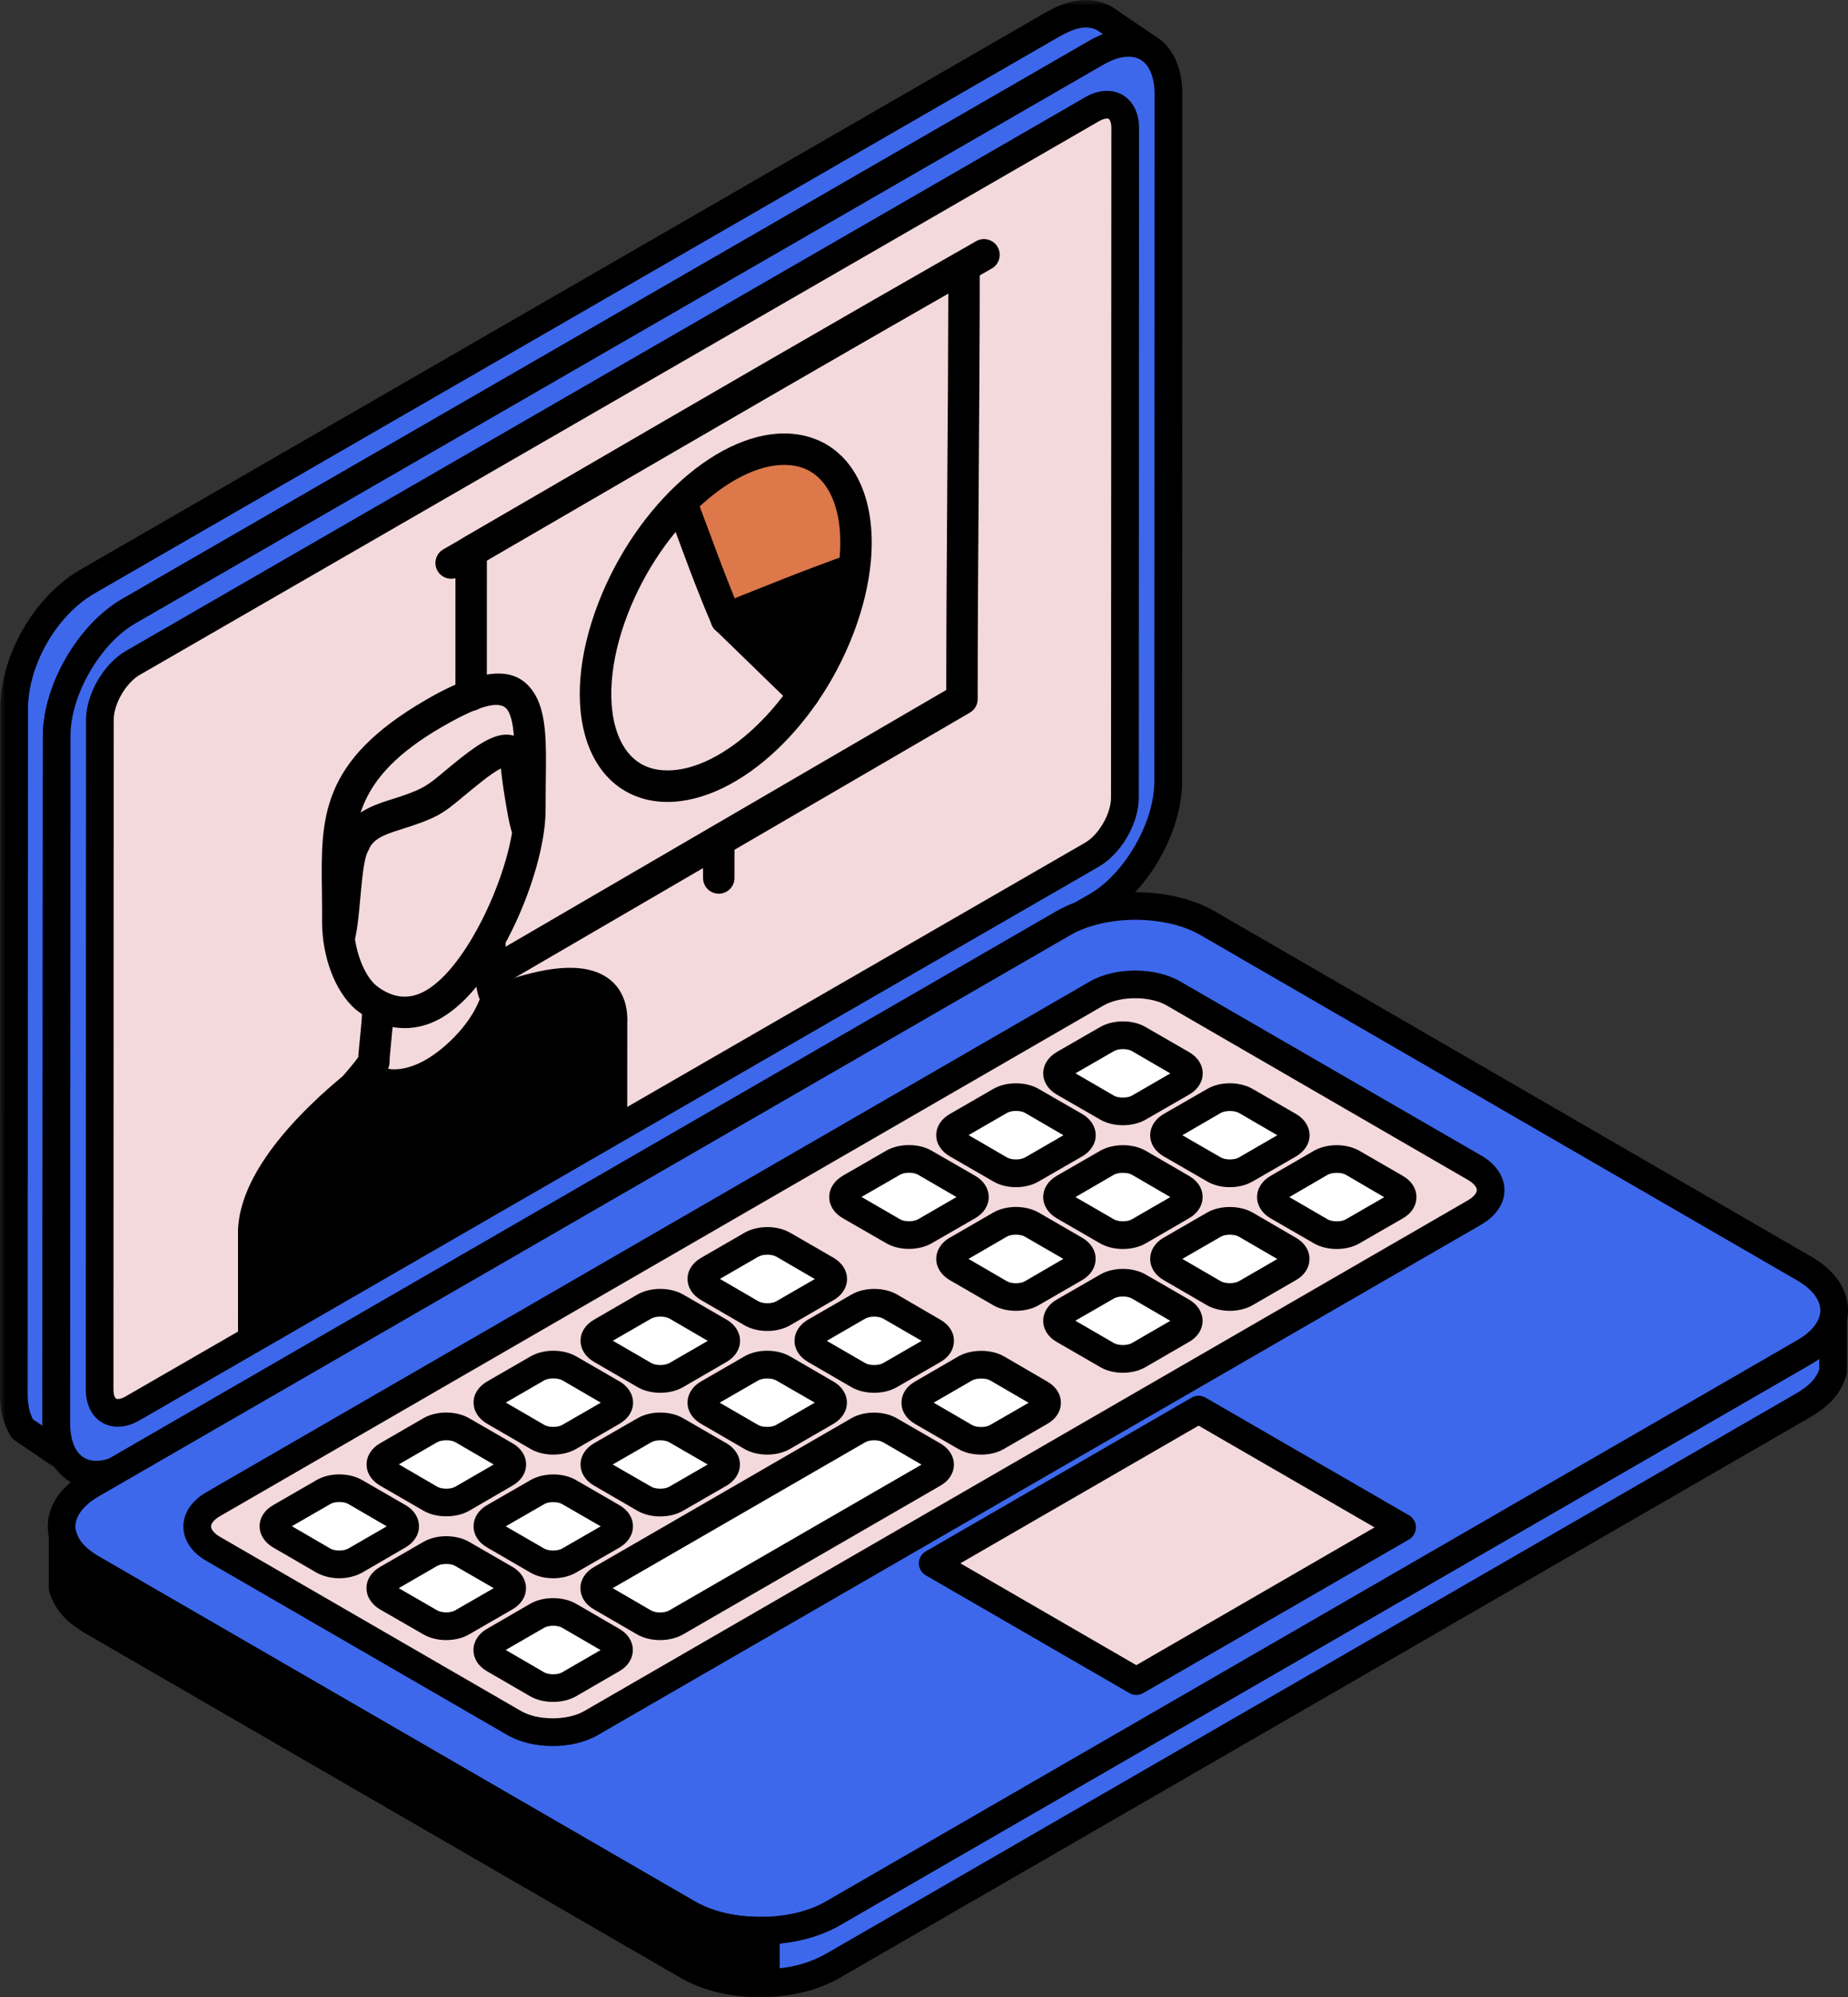 <?xml version="1.0" encoding="UTF-8"?>
<svg width="160px" height="172.811px" viewBox="0 0 160 172.811" version="1.1" xmlns="http://www.w3.org/2000/svg" xmlns:xlink="http://www.w3.org/1999/xlink">
    <rect x="0" y="0" width="160" height="172.811" fill="#333333" stroke="none"/>
    <title>Group 154</title>
    <defs>
        <polygon id="path-1" points="0 0 100.54 0 100.54 127.355 0 127.355"></polygon>
    </defs>
    <g id="website" stroke="none" stroke-width="1" fill="none" fill-rule="evenodd">
        <g id="Hubs" transform="translate(-560, -253)">
            <g id="Group-154" transform="translate(560, 253)">
                <path d="M5.635,126.152 L1.947,123.645 C1.366,122.667 1.223,121.79 1.202,120.66 L1.223,61.162 C1.314,57.034 3.912,52.531 7.448,50.391 L91.27,2.041 C92.687,1.265 94.154,0.819 95.662,1.613 L99.34,4.119 C97.832,3.334 96.355,3.772 94.949,4.548 L11.128,52.898 C7.592,55.038 4.993,59.583 4.9,63.668 L4.881,123.167 C4.9,124.297 5.044,125.164 5.635,126.152" id="Fill-1" fill="#3D68EC"></path>
                <g id="Group-5">
                    <mask id="mask-2" fill="white">
                        <use xlink:href="#path-1"></use>
                    </mask>
                    <g id="Clip-4"></g>
                    <path d="M5.635,127.355 C5.401,127.355 5.156,127.283 4.952,127.141 L1.283,124.634 C1.131,124.542 1.008,124.41 0.918,124.257 C0.194,123.035 0.031,121.944 -0,120.691 L0.021,61.162 C0.122,56.576 2.925,51.736 6.818,49.372 L90.668,1.001 C92.034,0.258 94.061,-0.578 96.222,0.553 L100.013,3.131 C100.542,3.488 100.695,4.191 100.37,4.742 C100.043,5.281 99.35,5.474 98.78,5.179 C97.883,4.711 96.915,4.823 95.518,5.597 L11.728,53.938 C8.559,55.854 6.175,59.959 6.103,63.699 L6.073,123.167 C6.103,124.104 6.195,124.756 6.664,125.542 C6.95,126.02 6.857,126.642 6.45,127.018 C6.215,127.242 5.92,127.355 5.635,127.355 M2.864,122.82 L3.689,123.381 C3.689,123.319 3.689,123.259 3.678,123.198 L3.709,63.669 C3.801,59.154 6.664,54.202 10.505,51.869 L94.347,3.508 C94.694,3.314 95.081,3.121 95.508,2.958 L94.989,2.611 C94.204,2.204 93.257,2.316 91.851,3.09 L8.041,51.431 C4.871,53.346 2.507,57.463 2.425,61.192 L2.395,120.66 C2.415,121.495 2.496,122.127 2.864,122.82" id="Fill-3" fill="#000000" mask="url(#mask-2)"></path>
                </g>
                <path d="M11.128,52.897 L94.949,4.548 C98.371,2.571 101.164,4.19 101.164,8.134 L101.144,67.642 C101.144,71.586 98.342,76.436 94.918,78.413 L11.097,126.764 C7.673,128.741 4.871,127.12 4.881,123.167 L4.901,63.668 C4.901,59.725 7.703,54.864 11.128,52.897" id="Fill-6" fill="#3D68EC"></path>
                <path d="M8.335,128.812 C7.53,128.812 6.776,128.618 6.104,128.232 C4.544,127.323 3.678,125.52 3.678,123.167 L3.709,63.668 C3.709,59.328 6.765,54.028 10.526,51.859 L94.347,3.508 C96.396,2.336 98.371,2.184 99.941,3.079 C101.5,3.987 102.367,5.791 102.367,8.135 L102.346,67.642 C102.336,72.055 99.341,77.241 95.518,79.452 L11.698,127.802 C10.537,128.475 9.395,128.812 8.335,128.812 L8.335,128.812 Z M97.71,4.904 C97.067,4.904 96.324,5.139 95.55,5.586 L11.729,53.937 C8.671,55.691 6.104,60.153 6.104,63.668 L6.073,123.167 C6.073,124.614 6.521,125.705 7.306,126.152 C8.08,126.6 9.241,126.448 10.495,125.734 L94.317,77.374 C97.364,75.621 99.941,71.158 99.941,67.642 L99.961,8.135 C99.961,6.697 99.513,5.608 98.738,5.159 C98.443,4.986 98.097,4.904 97.71,4.904 L97.71,4.904 Z" id="Fill-8" fill="#000000"></path>
                <path d="M11.494,57.361 L33.575,44.623 L94.571,9.439 C96.141,8.531 97.415,9.265 97.415,11.088 L97.395,69.018 C97.395,70.833 96.119,73.043 94.551,73.95 L25.718,113.65 L11.473,121.872 C9.905,122.769 8.63,122.045 8.63,120.222 L8.651,62.292 C8.651,60.479 9.925,58.268 11.494,57.361" id="Fill-10" fill="#F4D9DC"></path>
                <path d="M158.705,114.118 L158.705,118.663 C158.309,120.028 157.401,120.823 156.22,121.536 L72.062,170.141 C70.197,171.161 68.353,171.527 66.244,171.609 C63.86,171.65 61.679,171.282 59.58,170.131 L7.906,140.244 C6.725,139.521 5.818,138.727 5.421,137.361 L5.421,132.817 C5.818,134.182 6.725,134.967 7.906,135.69 L59.58,165.577 C61.679,166.739 63.86,167.094 66.244,167.063 C68.353,166.983 70.197,166.606 72.062,165.586 L156.22,116.992 C157.401,116.268 158.309,115.484 158.705,114.118" id="Fill-12" fill="#3D68EC"></path>
                <path d="M65.999,172.811 C63.237,172.811 61.027,172.291 58.998,171.171 L7.305,141.274 C6.093,140.539 4.809,139.552 4.269,137.697 C4.238,137.585 4.229,137.473 4.229,137.362 L4.229,132.816 C4.229,132.215 4.667,131.706 5.258,131.624 C5.838,131.563 6.409,131.91 6.572,132.48 C6.827,133.366 7.357,133.947 8.528,134.67 L60.181,164.538 C61.892,165.485 63.748,165.922 66.233,165.862 C68.364,165.78 69.953,165.384 71.481,164.538 L155.629,115.952 C156.77,115.259 157.299,114.658 157.555,113.782 C157.718,113.211 158.309,112.854 158.879,112.926 C159.47,113.018 159.908,113.517 159.908,114.119 L159.908,118.663 C159.908,118.776 159.888,118.897 159.857,118.999 C159.316,120.853 158.033,121.841 156.841,122.565 L72.662,171.171 C70.778,172.209 68.821,172.709 66.295,172.811 L65.999,172.811 Z M6.624,137.188 C6.888,137.983 7.418,138.543 8.528,139.216 L60.181,169.092 C61.892,170.03 63.748,170.437 66.233,170.417 C68.364,170.325 69.953,169.927 71.481,169.081 L155.629,120.507 C156.698,119.845 157.238,119.284 157.513,118.479 L157.513,117.583 C157.289,117.736 157.065,117.878 156.841,118.011 L72.662,166.626 C70.778,167.655 68.821,168.154 66.295,168.266 C63.33,168.327 61.098,167.777 58.998,166.626 L7.305,136.729 C7.082,136.586 6.847,136.444 6.624,136.281 L6.624,137.188 Z" id="Fill-14" fill="#000000"></path>
                <path d="M7.907,128.465 L92.065,79.88 C95.508,77.894 101.124,77.894 104.547,79.88 L156.219,109.767 C159.654,111.764 159.654,115.004 156.219,116.991 L72.062,165.586 C68.628,167.563 63.013,167.563 59.58,165.576 L7.907,135.69 C4.474,133.703 4.474,130.452 7.907,128.465" id="Fill-16" fill="#3D68EC"></path>
                <path d="M65.826,168.256 C63.349,168.256 60.864,167.706 58.978,166.615 L7.306,136.729 C5.258,135.537 4.137,133.896 4.137,132.083 C4.137,130.27 5.268,128.618 7.306,127.436 L91.464,78.842 C95.244,76.66 101.378,76.66 105.148,78.842 L156.821,108.737 C158.868,109.92 160,111.571 160,113.384 C160,115.198 158.868,116.838 156.821,118.021 L72.662,166.626 C70.778,167.706 68.302,168.256 65.826,168.256 L65.826,168.256 Z M8.508,129.505 C7.255,130.239 6.531,131.176 6.531,132.083 C6.531,132.989 7.245,133.927 8.508,134.65 L60.181,164.538 C63.238,166.31 68.403,166.31 71.47,164.548 L155.629,115.952 C156.882,115.229 157.606,114.291 157.606,113.384 C157.606,112.477 156.882,111.541 155.618,110.806 L103.945,80.919 C100.899,79.147 95.723,79.147 92.667,80.919 L8.508,129.505 Z" id="Fill-18" fill="#000000"></path>
                <polygon id="Fill-20" fill="#F4D9DC" points="98.382 145.463 121.4 132.164 103.773 121.975 80.754 135.272"></polygon>
                <path d="M98.382,146.664 C98.168,146.664 97.964,146.613 97.781,146.501 L80.152,136.311 C79.785,136.097 79.552,135.71 79.552,135.272 C79.552,134.855 79.785,134.456 80.152,134.243 L103.171,120.935 C103.548,120.721 103.996,120.721 104.374,120.935 L122.002,131.125 C122.369,131.339 122.593,131.737 122.593,132.164 C122.593,132.592 122.369,132.98 122.002,133.203 L98.984,146.501 C98.8,146.613 98.587,146.664 98.382,146.664 L98.382,146.664 Z M83.149,135.272 L98.382,144.086 L119.006,132.164 L103.773,123.361 L83.149,135.272 Z" id="Fill-22" fill="#000000"></path>
                <path d="M18.444,130.157 C43.959,115.432 69.443,100.698 94.949,85.964 C96.783,84.913 99.779,84.913 101.612,85.973 L127.688,101.054 C129.512,102.114 129.512,103.847 127.677,104.907 C102.183,119.631 76.688,134.365 51.183,149.1 C49.349,150.16 46.353,150.16 44.519,149.089 L18.444,134.009 C16.609,132.948 16.619,131.217 18.444,130.157" id="Fill-24" fill="#F4D9DC"></path>
                <path d="M47.851,151.086 C46.435,151.086 45.019,150.771 43.918,150.129 L17.842,135.048 C16.589,134.325 15.876,133.244 15.876,132.082 C15.876,130.931 16.598,129.852 17.852,129.128 L94.347,84.935 C96.548,83.662 100.013,83.662 102.204,84.935 L128.289,100.016 C129.532,100.739 130.256,101.819 130.256,102.981 C130.256,104.143 129.532,105.212 128.279,105.947 L51.774,150.129 C50.683,150.771 49.267,151.086 47.851,151.086 L47.851,151.086 Z M18.443,130.157 L19.044,131.195 C18.565,131.471 18.27,131.818 18.27,132.082 C18.27,132.358 18.565,132.694 19.044,132.98 L45.12,148.06 C46.567,148.896 49.125,148.896 50.582,148.06 L127.087,103.867 C127.565,103.592 127.861,103.246 127.861,102.981 C127.861,102.706 127.565,102.369 127.087,102.094 L101.011,87.002 C99.565,86.167 97.007,86.167 95.549,87.002 L19.044,131.195 L18.443,130.157 Z" id="Fill-26" fill="#000000"></path>
                <path d="M52.029,125.928 L55.789,123.758 C56.544,123.319 57.786,123.319 58.54,123.758 L62.301,125.928 C63.055,126.366 63.055,127.079 62.301,127.517 L58.529,129.688 C57.775,130.127 56.544,130.127 55.789,129.688 L52.029,127.517 C51.275,127.079 51.275,126.366 52.029,125.928" id="Fill-28" fill="#FFFFFF"></path>
                <path d="M57.164,131.217 C56.451,131.217 55.748,131.053 55.187,130.727 L51.428,128.546 C50.683,128.119 50.266,127.457 50.266,126.723 C50.266,125.989 50.683,125.317 51.428,124.888 L55.198,122.718 C56.319,122.065 58.021,122.065 59.141,122.718 L62.902,124.888 C63.635,125.317 64.063,125.989 64.063,126.723 C64.063,127.457 63.635,128.129 62.902,128.557 L59.132,130.727 C58.571,131.053 57.868,131.217 57.164,131.217 L57.164,131.217 Z M53.048,126.723 L56.39,128.649 C56.777,128.873 57.551,128.873 57.939,128.649 L61.271,126.723 L57.939,124.797 C57.551,124.572 56.777,124.572 56.39,124.797 L53.048,126.723 Z" id="Fill-30" fill="#000000"></path>
                <path d="M37.253,134.457 L33.505,136.628 C32.75,137.065 32.75,137.779 33.494,138.217 L37.253,140.388 C38.018,140.826 39.251,140.826 40.005,140.388 L43.765,138.217 C44.529,137.779 44.529,137.065 43.776,136.628 L40.016,134.457 C39.251,134.019 38.018,134.019 37.253,134.457" id="Fill-32" fill="#FFFFFF"></path>
                <path d="M38.629,141.916 C37.927,141.916 37.223,141.753 36.662,141.427 L32.893,139.257 C32.159,138.818 31.731,138.155 31.731,137.423 C31.731,136.678 32.159,136.015 32.903,135.588 L36.662,133.417 C37.784,132.765 39.485,132.765 40.617,133.417 L44.376,135.588 C45.11,136.015 45.539,136.688 45.539,137.423 C45.539,138.166 45.11,138.829 44.366,139.257 L40.606,141.427 C40.046,141.753 39.343,141.916 38.629,141.916 L38.629,141.916 Z M34.523,137.423 L37.855,139.347 C38.242,139.572 39.027,139.572 39.404,139.347 L42.746,137.423 L39.404,135.496 C39.027,135.272 38.242,135.272 37.855,135.496 L34.523,137.423 Z" id="Fill-34" fill="#000000"></path>
                <path d="M46.516,139.807 L42.756,141.978 C42.002,142.425 42.002,143.128 42.756,143.567 L46.516,145.737 C47.27,146.175 48.504,146.175 49.257,145.737 L53.016,143.576 C53.781,143.138 53.781,142.425 53.027,141.986 L49.267,139.807 C48.513,139.369 47.281,139.369 46.516,139.807" id="Fill-36" fill="#FFFFFF"></path>
                <path d="M47.881,147.266 C47.178,147.266 46.475,147.102 45.916,146.787 L42.155,144.606 C41.411,144.179 40.993,143.516 40.993,142.771 C40.993,142.048 41.421,141.365 42.155,140.948 L45.916,138.767 C47.046,138.125 48.738,138.125 49.868,138.767 L53.628,140.948 C54.362,141.365 54.79,142.039 54.79,142.771 C54.79,143.516 54.362,144.179 53.628,144.606 L49.859,146.787 C49.298,147.102 48.595,147.266 47.881,147.266 L47.881,147.266 Z M43.785,142.771 L47.117,144.708 C47.504,144.933 48.279,144.933 48.667,144.708 L51.998,142.782 L48.667,140.846 C48.289,140.622 47.504,140.622 47.117,140.846 L43.785,142.771 Z" id="Fill-38" fill="#000000"></path>
                <path d="M40.016,129.688 L43.776,127.508 C44.539,127.079 44.539,126.366 43.776,125.928 L40.016,123.758 C39.262,123.31 38.029,123.31 37.275,123.747 L33.514,125.918 C32.75,126.355 32.75,127.07 33.514,127.508 L37.264,129.688 C38.018,130.127 39.262,130.127 40.016,129.688" id="Fill-40" fill="#FFFFFF"></path>
                <path d="M38.639,131.206 C37.936,131.206 37.233,131.053 36.673,130.727 L32.903,128.547 C32.17,128.119 31.74,127.457 31.74,126.723 C31.74,125.979 32.17,125.317 32.903,124.888 L36.673,122.708 C37.793,122.066 39.495,122.066 40.617,122.718 L44.376,124.888 C45.12,125.317 45.549,125.979 45.549,126.723 C45.549,127.457 45.12,128.119 44.376,128.547 L40.617,130.727 C40.056,131.053 39.352,131.206 38.639,131.206 L38.639,131.206 Z M34.534,126.712 L37.865,128.649 C38.252,128.873 39.027,128.873 39.414,128.649 L42.745,126.723 L39.414,124.787 C39.038,124.573 38.252,124.573 37.865,124.787 L34.534,126.712 Z" id="Fill-42" fill="#000000"></path>
                <path d="M49.278,124.339 L53.038,122.168 C53.801,121.73 53.801,121.017 53.047,120.578 L49.288,118.398 C48.524,117.97 47.291,117.959 46.537,118.398 L42.776,120.578 C42.012,121.006 42.012,121.719 42.776,122.157 L46.537,124.339 C47.281,124.777 48.524,124.777 49.278,124.339" id="Fill-44" fill="#FFFFFF"></path>
                <path d="M47.902,125.867 C47.199,125.867 46.496,125.704 45.936,125.377 L42.175,123.197 C41.432,122.769 41.003,122.096 41.003,121.363 C41.003,120.629 41.432,119.967 42.175,119.539 L45.936,117.368 C47.066,116.716 48.758,116.716 49.89,117.368 L53.65,119.539 C54.382,119.967 54.81,120.64 54.81,121.373 C54.81,122.107 54.382,122.769 53.639,123.197 L49.879,125.377 C49.318,125.704 48.606,125.867 47.902,125.867 L47.902,125.867 Z M43.796,121.363 L47.128,123.299 C47.515,123.524 48.289,123.524 48.676,123.299 L52.019,121.373 L48.687,119.437 C48.3,119.223 47.525,119.213 47.128,119.437 L43.796,121.363 Z" id="Fill-46" fill="#000000"></path>
                <path d="M34.512,132.867 L30.752,135.038 C29.999,135.476 28.766,135.476 28.001,135.038 L24.241,132.857 C23.487,132.418 23.487,131.706 24.241,131.277 L28.012,129.097 C28.766,128.659 29.999,128.659 30.752,129.097 L34.512,131.277 C35.277,131.716 35.277,132.429 34.512,132.867" id="Fill-48" fill="#FFFFFF"></path>
                <path d="M29.377,136.566 C28.673,136.566 27.971,136.393 27.4,136.078 L23.64,133.896 C22.906,133.469 22.478,132.797 22.478,132.062 C22.478,131.33 22.906,130.666 23.651,130.239 L27.411,128.069 C28.531,127.415 30.233,127.415 31.354,128.069 L35.114,130.239 C35.858,130.666 36.275,131.339 36.275,132.073 C36.275,132.806 35.847,133.469 35.114,133.896 L31.354,136.078 C30.783,136.393 30.081,136.566 29.377,136.566 L29.377,136.566 Z M25.27,132.062 L28.603,133.998 C28.99,134.223 29.764,134.223 30.151,133.998 L33.483,132.073 L30.151,130.136 C29.775,129.912 28.99,129.912 28.613,130.136 L25.27,132.062 Z" id="Fill-50" fill="#000000"></path>
                <path d="M42.767,131.277 L46.527,129.107 C47.281,128.668 48.513,128.668 49.278,129.107 L53.038,131.277 C53.792,131.716 53.792,132.429 53.038,132.867 L49.267,135.038 C48.513,135.476 47.281,135.476 46.527,135.038 L42.767,132.867 C42.012,132.429 42.012,131.716 42.767,131.277" id="Fill-52" fill="#FFFFFF"></path>
                <path d="M47.902,136.566 C47.189,136.566 46.485,136.403 45.925,136.078 L42.166,133.896 C41.421,133.469 41.003,132.806 41.003,132.073 C41.003,131.339 41.421,130.666 42.166,130.239 L45.936,128.069 C47.057,127.426 48.748,127.415 49.869,128.069 L53.639,130.248 C54.373,130.666 54.801,131.339 54.801,132.073 C54.801,132.806 54.373,133.478 53.639,133.907 L49.869,136.078 C49.308,136.403 48.606,136.566 47.902,136.566 L47.902,136.566 Z M43.785,132.073 L47.117,133.998 C47.504,134.223 48.289,134.223 48.667,133.998 L52.009,132.073 L48.667,130.147 C48.289,129.922 47.515,129.922 47.128,130.147 L43.785,132.073 Z" id="Fill-54" fill="#000000"></path>
                <path d="M70.554,115.229 L74.314,113.058 C75.078,112.62 76.311,112.62 77.065,113.058 L80.825,115.239 C81.579,115.667 81.579,116.381 80.825,116.818 L77.065,118.989 C76.301,119.427 75.068,119.427 74.314,118.989 L70.554,116.818 C69.8,116.381 69.8,115.667 70.554,115.229" id="Fill-56" fill="#FFFFFF"></path>
                <path d="M75.69,120.517 C74.975,120.517 74.273,120.354 73.713,120.028 L69.953,117.848 C69.219,117.419 68.791,116.757 68.791,116.024 C68.791,115.29 69.219,114.617 69.953,114.189 L73.723,112.018 C74.844,111.367 76.546,111.367 77.676,112.018 L81.426,114.2 C82.171,114.628 82.598,115.29 82.588,116.024 C82.588,116.767 82.171,117.43 81.416,117.858 L77.656,120.028 C77.095,120.354 76.392,120.517 75.69,120.517 L75.69,120.517 Z M71.583,116.024 L74.915,117.949 C75.292,118.173 76.077,118.173 76.464,117.949 L79.796,116.024 L76.464,114.098 C76.086,113.874 75.292,113.874 74.915,114.098 L71.583,116.024 Z" id="Fill-58" fill="#000000"></path>
                <path d="M79.816,120.589 L83.576,118.408 C84.33,117.97 85.563,117.97 86.328,118.408 L90.078,120.589 C90.842,121.027 90.842,121.74 90.078,122.178 L86.317,124.348 C85.563,124.787 84.33,124.787 83.566,124.348 L79.807,122.169 C79.052,121.74 79.052,121.016 79.816,120.589" id="Fill-60" fill="#FFFFFF"></path>
                <path d="M84.952,125.867 C84.238,125.867 83.536,125.714 82.964,125.377 L79.215,123.207 C78.472,122.779 78.044,122.107 78.054,121.373 C78.054,120.64 78.472,119.967 79.215,119.55 L82.975,117.368 C84.106,116.727 85.808,116.727 86.93,117.368 L90.679,119.55 C91.433,119.977 91.851,120.65 91.851,121.383 C91.851,122.118 91.422,122.789 90.679,123.207 L86.919,125.377 C86.348,125.714 85.654,125.867 84.952,125.867 L84.952,125.867 Z M80.835,121.373 L84.167,123.31 C84.554,123.533 85.329,123.533 85.716,123.31 L89.059,121.383 L85.727,119.447 C85.339,119.223 84.565,119.234 84.167,119.447 L80.835,121.373 Z" id="Fill-62" fill="#000000"></path>
                <path d="M58.54,118.989 L62.31,116.808 C63.065,116.381 63.065,115.667 62.31,115.229 L58.551,113.058 C57.797,112.62 56.553,112.62 55.799,113.058 L52.029,115.218 C51.276,115.657 51.276,116.37 52.029,116.808 L55.799,118.989 C56.543,119.427 57.786,119.427 58.54,118.989" id="Fill-64" fill="#FFFFFF"></path>
                <path d="M57.164,120.517 C56.462,120.517 55.759,120.354 55.198,120.028 L51.437,117.848 C50.694,117.419 50.266,116.747 50.266,116.013 C50.266,115.279 50.694,114.607 51.437,114.189 L55.198,112.009 C56.328,111.367 58.021,111.367 59.152,112.018 L62.912,114.189 C63.645,114.617 64.074,115.29 64.074,116.024 C64.074,116.757 63.645,117.419 62.902,117.848 L59.141,120.028 C58.581,120.354 57.879,120.517 57.164,120.517 L57.164,120.517 Z M53.058,116.013 L56.401,117.949 C56.777,118.173 57.551,118.173 57.939,117.949 L57.949,117.949 L61.281,116.024 L57.949,114.087 C57.561,113.874 56.788,113.874 56.401,114.087 L53.058,116.013 Z" id="Fill-66" fill="#000000"></path>
                <path d="M67.813,113.639 L71.573,111.468 C72.327,111.03 72.327,110.318 71.573,109.879 L67.813,107.709 C67.059,107.271 65.826,107.271 65.062,107.709 L61.302,109.879 C60.547,110.307 60.547,111.021 61.302,111.459 L65.062,113.639 C65.815,114.077 67.049,114.077 67.813,113.639" id="Fill-68" fill="#FFFFFF"></path>
                <path d="M66.437,115.167 C65.724,115.167 65.021,115.004 64.46,114.679 L60.701,112.497 C59.956,112.07 59.529,111.397 59.529,110.664 C59.529,109.931 59.956,109.267 60.701,108.84 L64.46,106.669 C65.592,106.017 67.284,106.017 68.414,106.669 L72.175,108.84 C72.908,109.267 73.336,109.94 73.336,110.675 C73.336,111.407 72.908,112.07 72.175,112.497 L68.403,114.679 C67.844,115.004 67.141,115.167 66.437,115.167 L66.437,115.167 Z M62.331,110.664 L65.663,112.6 C66.04,112.825 66.824,112.825 67.211,112.6 L70.545,110.675 L67.211,108.737 C66.824,108.514 66.051,108.514 65.663,108.737 L62.331,110.664 Z" id="Fill-70" fill="#000000"></path>
                <path d="M61.291,120.578 L65.052,118.408 C65.815,117.97 67.048,117.97 67.802,118.408 L71.563,120.578 C72.317,121.017 72.317,121.73 71.563,122.168 L67.802,124.339 C67.039,124.777 65.806,124.777 65.052,124.339 L61.291,122.168 C60.537,121.73 60.537,121.017 61.291,120.578" id="Fill-72" fill="#FFFFFF"></path>
                <path d="M66.427,125.867 C65.714,125.867 65.01,125.704 64.451,125.377 L60.69,123.197 C59.946,122.769 59.528,122.107 59.528,121.373 C59.528,120.64 59.946,119.967 60.69,119.539 L64.451,117.368 C65.581,116.716 67.273,116.716 68.404,117.368 L72.163,119.55 C72.898,119.967 73.325,120.64 73.325,121.373 C73.325,122.107 72.898,122.769 72.154,123.207 L68.394,125.377 C67.833,125.704 67.13,125.867 66.427,125.867 L66.427,125.867 Z M62.31,121.373 L65.652,123.31 C66.03,123.524 66.815,123.524 67.202,123.299 L70.545,121.373 L67.202,119.447 C66.824,119.223 66.039,119.223 65.652,119.447 L62.31,121.373 Z" id="Fill-74" fill="#000000"></path>
                <path d="M52.018,136.638 L74.303,123.758 C75.068,123.319 76.301,123.319 77.055,123.758 L80.814,125.938 C81.569,126.376 81.569,127.09 80.814,127.528 L58.529,140.398 C57.766,140.825 56.533,140.825 55.779,140.398 L52.018,138.217 C51.264,137.779 51.264,137.065 52.018,136.638" id="Fill-76" fill="#FFFFFF"></path>
                <path d="M57.145,141.916 C56.44,141.916 55.738,141.753 55.178,141.436 L51.418,139.257 C50.674,138.829 50.256,138.166 50.256,137.423 C50.256,136.688 50.683,136.026 51.418,135.598 L51.428,135.598 L73.713,122.718 C74.843,122.065 76.546,122.076 77.656,122.729 L81.416,124.899 C82.16,125.326 82.588,125.999 82.588,126.723 C82.588,127.467 82.16,128.139 81.416,128.557 L59.121,141.436 C58.56,141.753 57.857,141.916 57.145,141.916 L57.145,141.916 Z M53.048,137.423 L56.38,139.358 C56.768,139.583 57.542,139.583 57.929,139.358 L79.785,126.733 L76.454,124.797 C76.077,124.572 75.292,124.572 74.915,124.797 L53.048,137.423 Z" id="Fill-78" fill="#000000"></path>
                <path d="M101.348,97.427 L105.108,95.257 C105.862,94.829 107.105,94.829 107.859,95.257 L111.619,97.437 C112.373,97.876 112.373,98.589 111.608,99.027 L107.859,101.197 C107.095,101.635 105.862,101.635 105.108,101.197 L101.348,99.027 C100.594,98.589 100.594,97.876 101.348,97.427" id="Fill-80" fill="#FFFFFF"></path>
                <path d="M106.472,102.726 C105.77,102.726 105.067,102.563 104.506,102.226 L100.746,100.056 C100.003,99.628 99.584,98.966 99.584,98.232 C99.584,97.498 100.013,96.825 100.746,96.398 L104.517,94.228 C105.637,93.566 107.329,93.575 108.46,94.228 L112.22,96.398 C112.953,96.825 113.382,97.498 113.382,98.232 C113.382,98.966 112.953,99.628 112.209,100.066 L108.46,102.226 C107.889,102.563 107.187,102.726 106.472,102.726 L106.472,102.726 Z M102.367,98.232 L105.709,100.159 C106.095,100.382 106.871,100.382 107.258,100.159 L110.589,98.232 L107.258,96.295 C106.871,96.082 106.095,96.082 105.709,96.295 L102.367,98.232 Z" id="Fill-82" fill="#000000"></path>
                <path d="M110.61,102.787 L114.37,100.617 C115.124,100.179 116.357,100.179 117.111,100.617 L120.871,102.797 C121.635,103.235 121.635,103.938 120.871,104.376 L117.1,106.557 C116.357,106.985 115.124,106.985 114.359,106.547 L110.6,104.376 C109.846,103.938 109.846,103.225 110.61,102.787" id="Fill-84" fill="#FFFFFF"></path>
                <path d="M115.736,108.075 C115.033,108.075 114.319,107.912 113.759,107.587 L109.999,105.416 C109.265,104.988 108.836,104.315 108.836,103.583 C108.836,102.848 109.265,102.175 110.008,101.748 L113.759,99.577 C114.9,98.925 116.592,98.936 117.712,99.587 L121.472,101.758 C122.216,102.186 122.635,102.848 122.635,103.583 C122.635,104.326 122.216,104.988 121.472,105.416 L117.702,107.587 C117.142,107.912 116.439,108.075 115.736,108.075 L115.736,108.075 Z M111.629,103.583 L114.961,105.518 C115.338,105.731 116.123,105.742 116.51,105.518 L119.842,103.592 L116.51,101.646 C116.123,101.432 115.348,101.432 114.961,101.646 L111.629,103.583 Z" id="Fill-86" fill="#000000"></path>
                <path d="M98.596,95.848 L102.367,93.667 C103.121,93.239 103.121,92.516 102.367,92.077 L98.596,89.908 C97.842,89.469 96.609,89.469 95.855,89.908 L92.095,92.077 C91.331,92.516 91.331,93.229 92.085,93.667 L95.844,95.848 C96.599,96.275 97.842,96.275 98.596,95.848" id="Fill-88" fill="#FFFFFF"></path>
                <path d="M97.221,97.366 C96.517,97.366 95.814,97.203 95.254,96.877 L91.484,94.707 C90.75,94.279 90.322,93.606 90.322,92.882 C90.322,92.139 90.75,91.476 91.484,91.038 L95.254,88.868 C96.386,88.216 98.087,88.216 99.198,88.878 L102.967,91.049 C103.701,91.476 104.13,92.139 104.13,92.882 C104.13,93.616 103.701,94.279 102.967,94.707 L99.198,96.877 C98.637,97.203 97.924,97.366 97.221,97.366 L97.221,97.366 Z M93.114,92.873 L96.446,94.808 C96.833,95.033 97.618,95.022 97.995,94.808 L101.327,92.882 L97.995,90.946 C97.618,90.722 96.833,90.722 96.456,90.946 L93.114,92.873 Z" id="Fill-90" fill="#000000"></path>
                <path d="M92.085,102.787 L95.844,100.617 C96.609,100.179 97.842,100.179 98.596,100.617 L102.356,102.787 C103.11,103.225 103.11,103.938 102.356,104.376 L98.596,106.547 C97.832,106.985 96.599,106.985 95.844,106.547 L92.085,104.376 C91.331,103.938 91.331,103.215 92.085,102.787" id="Fill-92" fill="#FFFFFF"></path>
                <path d="M97.221,108.075 C96.517,108.075 95.814,107.912 95.244,107.587 L91.484,105.416 C90.75,104.977 90.322,104.315 90.322,103.583 C90.322,102.838 90.75,102.175 91.484,101.748 L95.254,99.577 C96.375,98.936 98.076,98.925 99.198,99.577 L102.958,101.758 C103.701,102.186 104.13,102.848 104.119,103.583 C104.119,104.326 103.691,104.988 102.947,105.416 L99.198,107.587 C98.637,107.912 97.924,108.075 97.221,108.075 L97.221,108.075 Z M93.114,103.583 L96.446,105.508 C96.833,105.731 97.608,105.742 97.995,105.508 L101.327,103.583 L97.995,101.646 C97.618,101.432 96.833,101.432 96.446,101.646 L93.114,103.583 Z" id="Fill-94" fill="#000000"></path>
                <path d="M101.348,108.137 L105.108,105.966 C105.862,105.528 107.095,105.528 107.859,105.966 L111.608,108.147 C112.373,108.585 112.373,109.298 111.608,109.726 L107.849,111.906 C107.095,112.345 105.862,112.345 105.097,111.906 L101.337,109.726 C100.584,109.289 100.594,108.575 101.348,108.137" id="Fill-96" fill="#FFFFFF"></path>
                <path d="M106.472,113.425 C105.77,113.425 105.067,113.262 104.506,112.946 L100.746,110.765 C100.003,110.338 99.584,109.676 99.584,108.932 C99.584,108.198 100.003,107.525 100.746,107.097 L104.506,104.926 C105.637,104.275 107.329,104.285 108.46,104.926 L112.209,107.108 C112.953,107.536 113.382,108.198 113.371,108.941 C113.371,109.676 112.953,110.347 112.209,110.765 L108.45,112.935 C107.889,113.262 107.187,113.425 106.472,113.425 L106.472,113.425 Z M102.367,108.932 L105.698,110.868 C106.076,111.081 106.871,111.092 107.258,110.868 L110.589,108.941 L107.258,107.006 C106.871,106.782 106.086,106.782 105.709,107.006 L102.367,108.932 Z" id="Fill-98" fill="#000000"></path>
                <path d="M80.071,106.547 L83.842,104.376 C84.596,103.938 84.596,103.215 83.842,102.787 L80.071,100.607 C79.327,100.168 78.094,100.168 77.33,100.607 L73.57,102.777 C72.816,103.215 72.805,103.929 73.57,104.365 L77.33,106.547 C78.084,106.985 79.317,106.985 80.071,106.547" id="Fill-100" fill="#FFFFFF"></path>
                <path d="M78.696,108.066 C77.992,108.066 77.289,107.902 76.729,107.575 L72.959,105.406 C72.226,104.977 71.796,104.315 71.796,103.582 C71.796,102.838 72.226,102.175 72.969,101.737 L76.729,99.567 C77.85,98.925 79.552,98.914 80.673,99.578 L84.442,101.748 C85.177,102.175 85.604,102.848 85.604,103.582 C85.604,104.315 85.177,104.977 84.442,105.406 L80.673,107.575 C80.111,107.902 79.398,108.066 78.696,108.066 L78.696,108.066 Z M74.589,103.571 L77.931,105.507 C78.318,105.731 79.083,105.731 79.48,105.507 L82.812,103.582 L79.48,101.646 C79.093,101.421 78.318,101.421 77.931,101.646 L74.589,103.571 Z" id="Fill-102" fill="#000000"></path>
                <path d="M89.333,101.197 L93.104,99.026 C93.858,98.588 93.858,97.876 93.104,97.428 L89.344,95.257 C88.59,94.829 87.357,94.819 86.593,95.257 L82.833,97.428 C82.079,97.866 82.079,98.577 82.833,99.018 L86.593,101.197 C87.346,101.625 88.579,101.625 89.333,101.197" id="Fill-104" fill="#FFFFFF"></path>
                <path d="M87.968,102.726 C87.255,102.726 86.551,102.563 85.991,102.226 L82.232,100.056 C81.487,99.628 81.06,98.956 81.06,98.222 C81.06,97.489 81.487,96.825 82.232,96.398 L85.991,94.228 C87.112,93.575 88.814,93.575 89.935,94.228 L93.704,96.398 C94.438,96.825 94.866,97.498 94.866,98.232 C94.866,98.966 94.438,99.628 93.704,100.056 L89.935,102.226 C89.375,102.563 88.671,102.726 87.968,102.726 L87.968,102.726 Z M83.861,98.222 L87.194,100.159 C87.571,100.382 88.355,100.382 88.732,100.159 L88.743,100.159 L92.075,98.232 L88.743,96.295 C88.355,96.073 87.581,96.073 87.194,96.295 L83.861,98.222 Z" id="Fill-106" fill="#000000"></path>
                <path d="M82.833,108.137 L86.593,105.966 C87.347,105.528 88.579,105.528 89.333,105.966 L93.104,108.137 C93.859,108.575 93.859,109.289 93.094,109.726 L89.333,111.897 C88.569,112.335 87.337,112.335 86.582,111.897 L82.822,109.726 C82.068,109.289 82.068,108.575 82.833,108.137" id="Fill-108" fill="#FFFFFF"></path>
                <path d="M87.959,113.425 C87.244,113.425 86.542,113.262 85.982,112.935 L82.221,110.765 C81.488,110.327 81.06,109.665 81.06,108.932 C81.06,108.198 81.488,107.525 82.221,107.097 L82.232,107.097 L85.991,104.926 C87.112,104.275 88.804,104.275 89.935,104.926 L93.705,107.108 C94.439,107.536 94.866,108.198 94.857,108.932 C94.857,109.676 94.429,110.338 93.695,110.765 L89.935,112.935 C89.375,113.262 88.661,113.425 87.959,113.425 L87.959,113.425 Z M83.851,108.932 L87.183,110.868 C87.571,111.092 88.355,111.092 88.732,110.868 L92.065,108.932 L88.732,107.006 C88.355,106.782 87.571,106.782 87.194,106.995 L83.851,108.932 Z" id="Fill-110" fill="#000000"></path>
                <path d="M92.085,113.487 L95.844,111.316 C96.599,110.877 97.832,110.877 98.596,111.316 L102.356,113.497 C103.11,113.936 103.11,114.648 102.346,115.076 L98.596,117.257 C97.832,117.694 96.599,117.694 95.835,117.257 L92.085,115.076 C91.331,114.638 91.331,113.936 92.085,113.487" id="Fill-112" fill="#FFFFFF"></path>
                <path d="M97.21,118.785 C96.507,118.785 95.804,118.622 95.244,118.285 L91.484,116.115 C90.74,115.688 90.322,115.024 90.322,114.291 C90.322,113.548 90.749,112.884 91.484,112.457 L95.254,110.287 C96.375,109.634 98.066,109.634 99.198,110.287 L102.958,112.457 C103.691,112.884 104.119,113.557 104.119,114.291 C104.119,115.024 103.691,115.698 102.947,116.115 L99.198,118.285 C98.626,118.622 97.924,118.785 97.21,118.785 L97.21,118.785 Z M93.103,114.281 L96.446,116.218 C96.823,116.442 97.608,116.442 97.995,116.218 L101.327,114.291 L97.995,112.355 C97.608,112.13 96.833,112.13 96.446,112.355 L93.103,114.281 Z" id="Fill-114" fill="#000000"></path>
                <path d="M66.315,171.608 L66.315,167.063 L66.244,167.063 C63.88,167.094 61.668,166.738 59.58,165.576 L7.907,135.69 C6.715,134.967 5.828,134.182 5.421,132.817 L5.421,137.362 C5.828,138.736 6.715,139.51 7.907,140.244 L59.58,170.131 C61.668,171.282 63.88,171.65 66.244,171.608 L66.315,171.608 Z" id="Fill-116" fill="#000000"></path>
                <path d="M65.999,172.811 C63.228,172.811 61.006,172.291 58.998,171.171 L7.305,141.274 C6.104,140.539 4.82,139.552 4.28,137.697 C4.238,137.585 4.229,137.473 4.229,137.362 L4.229,132.816 C4.229,132.215 4.667,131.716 5.258,131.635 C5.849,131.543 6.409,131.91 6.572,132.48 C6.827,133.366 7.367,133.958 8.528,134.661 L60.181,164.538 C61.863,165.474 63.757,165.913 66.233,165.862 C66.519,165.882 66.886,165.984 67.12,166.208 C67.354,166.433 67.507,166.738 67.507,167.064 L67.507,171.608 C67.507,172.251 67.008,172.78 66.376,172.811 L66.306,172.811 L65.999,172.811 Z M6.624,137.177 C6.899,137.983 7.428,138.554 8.528,139.216 L60.181,169.092 C61.597,169.876 63.187,170.304 65.112,170.396 L65.112,168.235 C62.727,168.134 60.782,167.605 58.998,166.626 L7.305,136.729 C7.082,136.586 6.847,136.444 6.624,136.281 L6.624,137.177 Z" id="Fill-118" fill="#000000"></path>
                <path d="M43.735,85.093 C43.084,85.47 42.25,85.247 41.874,84.597 C41.497,83.946 41.719,83.113 42.37,82.736 L81.927,59.704 C81.931,53.816 81.973,47.953 82.015,42.047 C82.055,36.553 82.094,31.019 82.105,25.4 C71.515,31.444 60.727,37.712 49.74,44.095 L42.154,48.5 L42.151,60.153 C42.151,60.903 41.542,61.512 40.79,61.512 C40.04,61.512 39.431,60.903 39.431,60.153 L39.434,47.79 C39.408,47.294 39.653,46.802 40.111,46.536 L48.374,41.738 C59.999,34.984 71.401,28.36 82.796,21.873 C82.994,21.761 83.223,21.697 83.467,21.697 C84.218,21.697 84.827,22.305 84.827,23.056 C84.826,29.494 84.78,35.801 84.736,42.057 C84.692,48.201 84.648,54.299 84.647,60.413 C84.674,60.908 84.428,61.401 83.969,61.666 L43.735,85.093 Z" id="Fill-120" fill="#000000"></path>
                <path d="M84.521,20.865 C85.175,20.494 86.006,20.724 86.377,21.378 C86.748,22.032 86.519,22.863 85.865,23.234 C74.21,29.88 62.118,36.903 49.935,43.98 L39.745,49.897 C39.094,50.273 38.26,50.052 37.884,49.401 C37.507,48.75 37.728,47.916 38.379,47.539 L48.57,41.623 C60.679,34.59 72.7,27.608 84.521,20.865" id="Fill-122" fill="#000000"></path>
                <path d="M44.295,80.571 C42.686,83.821 40.541,86.734 38.243,88.064 C36.981,88.796 35.701,89.058 34.459,88.936 C33.149,88.807 31.916,88.25 30.819,87.367 L30.781,87.336 C29.9,86.577 29.146,85.404 28.633,84.014 C28.163,82.737 27.883,81.254 27.883,79.726 L27.888,78.928 C27.884,78.928 27.875,77.311 27.871,77.096 C27.78,70.779 27.709,65.869 36.883,60.554 C42.344,57.386 44.987,57.797 46.347,60.143 C47.336,61.848 47.297,64.496 47.255,67.445 C47.249,67.87 47.242,68.292 47.242,69.292 L47.237,70.089 C47.236,72.902 46.071,76.986 44.295,80.571 M36.878,85.707 C38.678,84.664 40.456,82.186 41.853,79.366 C43.46,76.119 44.517,72.503 44.517,70.089 L44.512,69.292 L44.534,67.414 C44.572,64.86 44.605,62.569 43.99,61.509 C43.473,60.618 41.939,60.771 38.248,62.911 C30.453,67.428 30.514,71.642 30.592,77.065 L30.614,78.928 L30.614,79.726 C30.614,80.933 30.831,82.09 31.193,83.074 C31.542,84.024 32.014,84.791 32.536,85.253 C33.227,85.806 33.97,86.153 34.725,86.227 C35.409,86.294 36.136,86.137 36.878,85.707" id="Fill-124" fill="#000000"></path>
                <path d="M63.59,75.972 C63.59,76.724 62.981,77.332 62.23,77.332 C61.479,77.332 60.87,76.724 60.87,75.972 L60.871,72.778 C60.871,72.028 61.48,71.418 62.23,71.418 C62.981,71.418 63.591,72.028 63.591,72.778 L63.59,75.972 Z" id="Fill-126" fill="#000000"></path>
                <polygon id="Fill-128" fill="#000000" points="22.204 115.205 52.756 97.306 52.756 85.694 49.212 84.966 44.008 86.534 41.09 90.044 37.56 93.112 34.473 93.817 31.546 92.898 27.822 96.384 23.589 101.023 22.204 105.705"></polygon>
                <path d="M41.046,81.281 C41.046,80.527 41.657,79.916 42.411,79.916 C43.165,79.916 43.777,80.527 43.777,81.281 L43.777,81.294 C43.777,82.091 43.777,83.642 43.838,84.536 C44.066,84.552 44.289,84.581 44.5,84.63 C46.444,84.014 48.241,83.684 49.726,83.75 C50.725,83.794 51.608,84.016 52.335,84.443 C53.148,84.922 53.741,85.627 54.062,86.584 C54.255,87.163 54.342,87.825 54.31,88.576 L54.306,96.902 C54.306,97.652 53.698,98.262 52.947,98.262 C52.196,98.262 51.586,97.652 51.586,96.902 L51.589,88.458 C51.607,88.048 51.568,87.713 51.48,87.448 C51.38,87.15 51.201,86.934 50.959,86.791 C50.631,86.598 50.171,86.495 49.609,86.47 C48.377,86.415 46.781,86.739 45.003,87.328 C44.629,87.481 44.189,87.466 43.81,87.249 C43.778,87.231 43.315,87.231 42.834,87.232 L42.757,87.237 C42.287,87.233 41.83,86.99 41.578,86.554 C41.046,85.636 41.046,82.608 41.046,81.294 L41.046,81.281 Z" id="Fill-130" fill="#000000"></path>
                <path d="M31.35,87.429 C31.35,86.678 31.96,86.069 32.711,86.069 C33.461,86.069 34.071,86.678 34.071,87.429 C34.071,88.167 33.962,89.242 33.865,90.207 C33.794,90.916 33.729,91.56 33.729,91.894 C33.729,92.196 33.631,92.475 33.465,92.701 C33.255,93.044 32.986,93.404 32.688,93.773 C32.379,94.156 32.019,94.572 31.66,94.986 C31.61,95.045 31.556,95.097 31.498,95.144 C28.995,97.216 26.79,99.429 25.3,101.599 C24.074,103.383 23.334,105.125 23.334,106.701 L23.329,106.701 L23.327,115.085 C23.327,115.836 22.718,116.445 21.967,116.445 C21.216,116.445 20.607,115.836 20.607,115.085 L20.609,106.701 L20.603,106.701 C20.603,104.547 21.527,102.292 23.06,100.062 C24.704,97.67 27.051,95.292 29.686,93.107 C29.991,92.755 30.294,92.402 30.566,92.066 C30.739,91.851 30.894,91.651 31.015,91.479 C31.043,91.073 31.098,90.526 31.156,89.94 C31.248,89.026 31.35,88.009 31.35,87.429" id="Fill-132" fill="#000000"></path>
                <path d="M41.493,86.563 C41.772,85.865 42.565,85.525 43.263,85.805 C43.961,86.085 44.3,86.878 44.02,87.575 C43.492,88.896 42.656,90.118 41.723,91.16 C40.591,92.424 39.301,93.44 38.243,94.053 L38.237,94.056 C37.016,94.763 35.67,95.18 34.516,95.243 C33.057,95.324 31.816,94.864 31.184,93.774 C30.808,93.124 31.029,92.29 31.68,91.913 C32.331,91.536 33.165,91.758 33.542,92.409 C33.603,92.514 33.921,92.547 34.366,92.523 C35.115,92.481 36.021,92.192 36.876,91.696 C37.727,91.203 38.772,90.379 39.697,89.346 C40.434,88.523 41.089,87.571 41.493,86.563" id="Fill-134" fill="#000000"></path>
                <path d="M38.917,106.051 C38.917,106.802 38.307,107.411 37.556,107.411 C36.805,107.411 36.196,106.802 36.196,106.051 L36.199,94.473 C36.199,93.721 36.808,93.112 37.559,93.112 C38.31,93.112 38.919,93.721 38.919,94.473 L38.917,106.051 Z" id="Fill-136" fill="#000000"></path>
                <path d="M30.702,81.404 C30.523,82.135 29.784,82.581 29.054,82.401 C28.324,82.222 27.878,81.484 28.056,80.753 C28.263,79.917 28.375,78.691 28.486,77.458 C28.664,75.497 28.844,73.51 29.467,72.365 C29.875,71.41 30.53,70.743 31.326,70.244 L31.411,70.195 C32.127,69.761 32.909,69.477 33.712,69.226 L33.775,69.208 C36.572,68.337 36.945,68.026 38.394,66.817 C38.85,66.436 39.395,65.983 39.928,65.56 L40.006,65.503 C40.769,64.904 41.544,64.352 42.239,64.009 C43.352,63.459 44.38,63.363 45.195,64.063 C45.396,64.235 45.533,64.452 45.607,64.687 C45.898,65.407 46.088,66.619 46.289,67.907 C46.493,69.216 46.713,70.618 46.925,71.225 C47.173,71.935 46.798,72.712 46.088,72.958 C45.379,73.206 44.602,72.831 44.355,72.12 C44.066,71.295 43.825,69.757 43.601,68.322 C43.485,67.58 43.416,66.918 43.366,66.491 C42.872,66.75 42.283,67.171 41.69,67.638 L41.624,67.694 C40.915,68.256 40.491,68.611 40.133,68.908 C38.35,70.395 37.89,70.777 34.586,71.807 L34.523,71.829 C33.888,72.027 33.289,72.238 32.833,72.51 L32.777,72.548 C32.422,72.771 32.137,73.049 31.972,73.424 C31.944,73.504 31.908,73.584 31.863,73.66 C31.506,74.279 31.35,76.002 31.196,77.703 C31.074,79.052 30.952,80.394 30.702,81.404" id="Fill-138" fill="#000000"></path>
                <polygon id="Fill-140" fill="#000000" points="73.455 49.473 63.726 53.502 69.424 59.367 71.397 57.449 73.76 50.389"></polygon>
                <polygon id="Fill-142" fill="#DD784B" points="73.455 49.473 63.726 53.502 59.697 43.135 65.172 39.494 70.869 39.272 73.747 44.076"></polygon>
                <path d="M64.126,52.993 C64.423,53.682 64.105,54.482 63.416,54.781 C62.727,55.078 61.927,54.759 61.63,54.071 C60.572,51.634 59.69,49.256 58.814,46.894 C58.433,45.869 58.054,44.848 57.731,44 C57.464,43.297 57.817,42.508 58.521,42.24 C59.224,41.972 60.013,42.326 60.281,43.03 C60.689,44.102 61.031,45.023 61.373,45.945 C62.275,48.373 63.181,50.817 64.126,52.993" id="Fill-144" fill="#000000"></path>
                <path d="M56.057,66.364 C56.441,66.512 56.872,66.609 57.347,66.646 C59.688,66.832 62.405,65.563 64.914,63.34 C67.523,61.026 69.86,57.709 71.327,53.901 C72.087,51.934 72.534,50.04 72.69,48.312 C72.874,46.277 72.655,44.489 72.067,43.104 C71.537,41.856 70.7,40.949 69.592,40.522 C69.229,40.382 68.829,40.289 68.392,40.25 C66.088,40.041 63.377,41.321 60.855,43.566 C58.218,45.914 55.844,49.281 54.355,53.121 C53.564,55.162 53.113,57.115 52.972,58.886 C52.817,60.85 53.049,62.562 53.632,63.883 C54.159,65.079 54.98,65.946 56.057,66.364 M57.134,69.366 C56.405,69.309 55.717,69.151 55.076,68.902 C53.287,68.209 51.955,66.839 51.136,64.982 C50.372,63.249 50.061,61.088 50.252,58.672 C50.411,56.66 50.923,54.446 51.817,52.139 C53.467,47.882 56.106,44.142 59.042,41.529 C62.106,38.801 65.547,37.259 68.637,37.54 C69.324,37.603 69.969,37.753 70.568,37.985 L70.573,37.987 C72.404,38.69 73.757,40.111 74.574,42.038 C75.335,43.829 75.625,46.068 75.4,48.558 C75.222,50.525 74.717,52.665 73.867,54.877 L73.864,54.882 C72.242,59.1 69.635,62.79 66.716,65.376 C63.666,68.08 60.234,69.612 57.134,69.366" id="Fill-146" fill="#000000"></path>
                <path d="M73.407,47.991 C74.114,47.739 74.893,48.106 75.146,48.813 C75.399,49.519 75.032,50.298 74.325,50.551 C72.584,51.175 70.749,51.874 68.868,52.61 C66.943,53.363 65.162,54.08 63.384,54.795 C62.686,55.075 61.893,54.737 61.614,54.039 C61.334,53.341 61.672,52.548 62.37,52.268 C64.256,51.509 66.139,50.751 67.876,50.072 C69.657,49.375 71.486,48.68 73.407,47.991" id="Fill-148" fill="#000000"></path>
                <path d="M61.928,54.508 C61.39,53.984 61.378,53.122 61.902,52.583 C62.425,52.044 63.288,52.032 63.827,52.556 L70.546,59.081 C71.085,59.605 71.097,60.466 70.572,61.006 C70.048,61.544 69.186,61.556 68.648,61.032 L61.928,54.508 Z" id="Fill-150" fill="#000000"></path>
                <path d="M10.2,123.452 C9.711,123.452 9.263,123.34 8.854,123.105 C7.948,122.576 7.429,121.536 7.429,120.222 L7.449,62.293 C7.449,60.062 8.967,57.443 10.903,56.322 L93.98,8.399 C95.101,7.756 96.273,7.685 97.179,8.205 C98.097,8.735 98.617,9.775 98.617,11.089 L98.596,69.018 C98.596,71.25 97.078,73.868 95.142,74.989 L12.064,122.912 C11.442,123.269 10.801,123.452 10.2,123.452 L10.2,123.452 Z M95.835,10.255 C95.692,10.255 95.458,10.315 95.172,10.477 L12.095,58.4 C10.903,59.093 9.844,60.907 9.844,62.293 L9.823,120.222 C9.823,120.691 9.945,120.966 10.057,121.027 C10.169,121.088 10.475,121.067 10.873,120.834 L93.96,72.911 C95.142,72.218 96.191,70.404 96.191,69.018 L96.223,11.089 C96.223,10.631 96.099,10.345 95.987,10.284 C95.957,10.263 95.906,10.255 95.835,10.255 L95.835,10.255 Z" id="Fill-152" fill="#000000"></path>
            </g>
        </g>
    </g>
</svg>